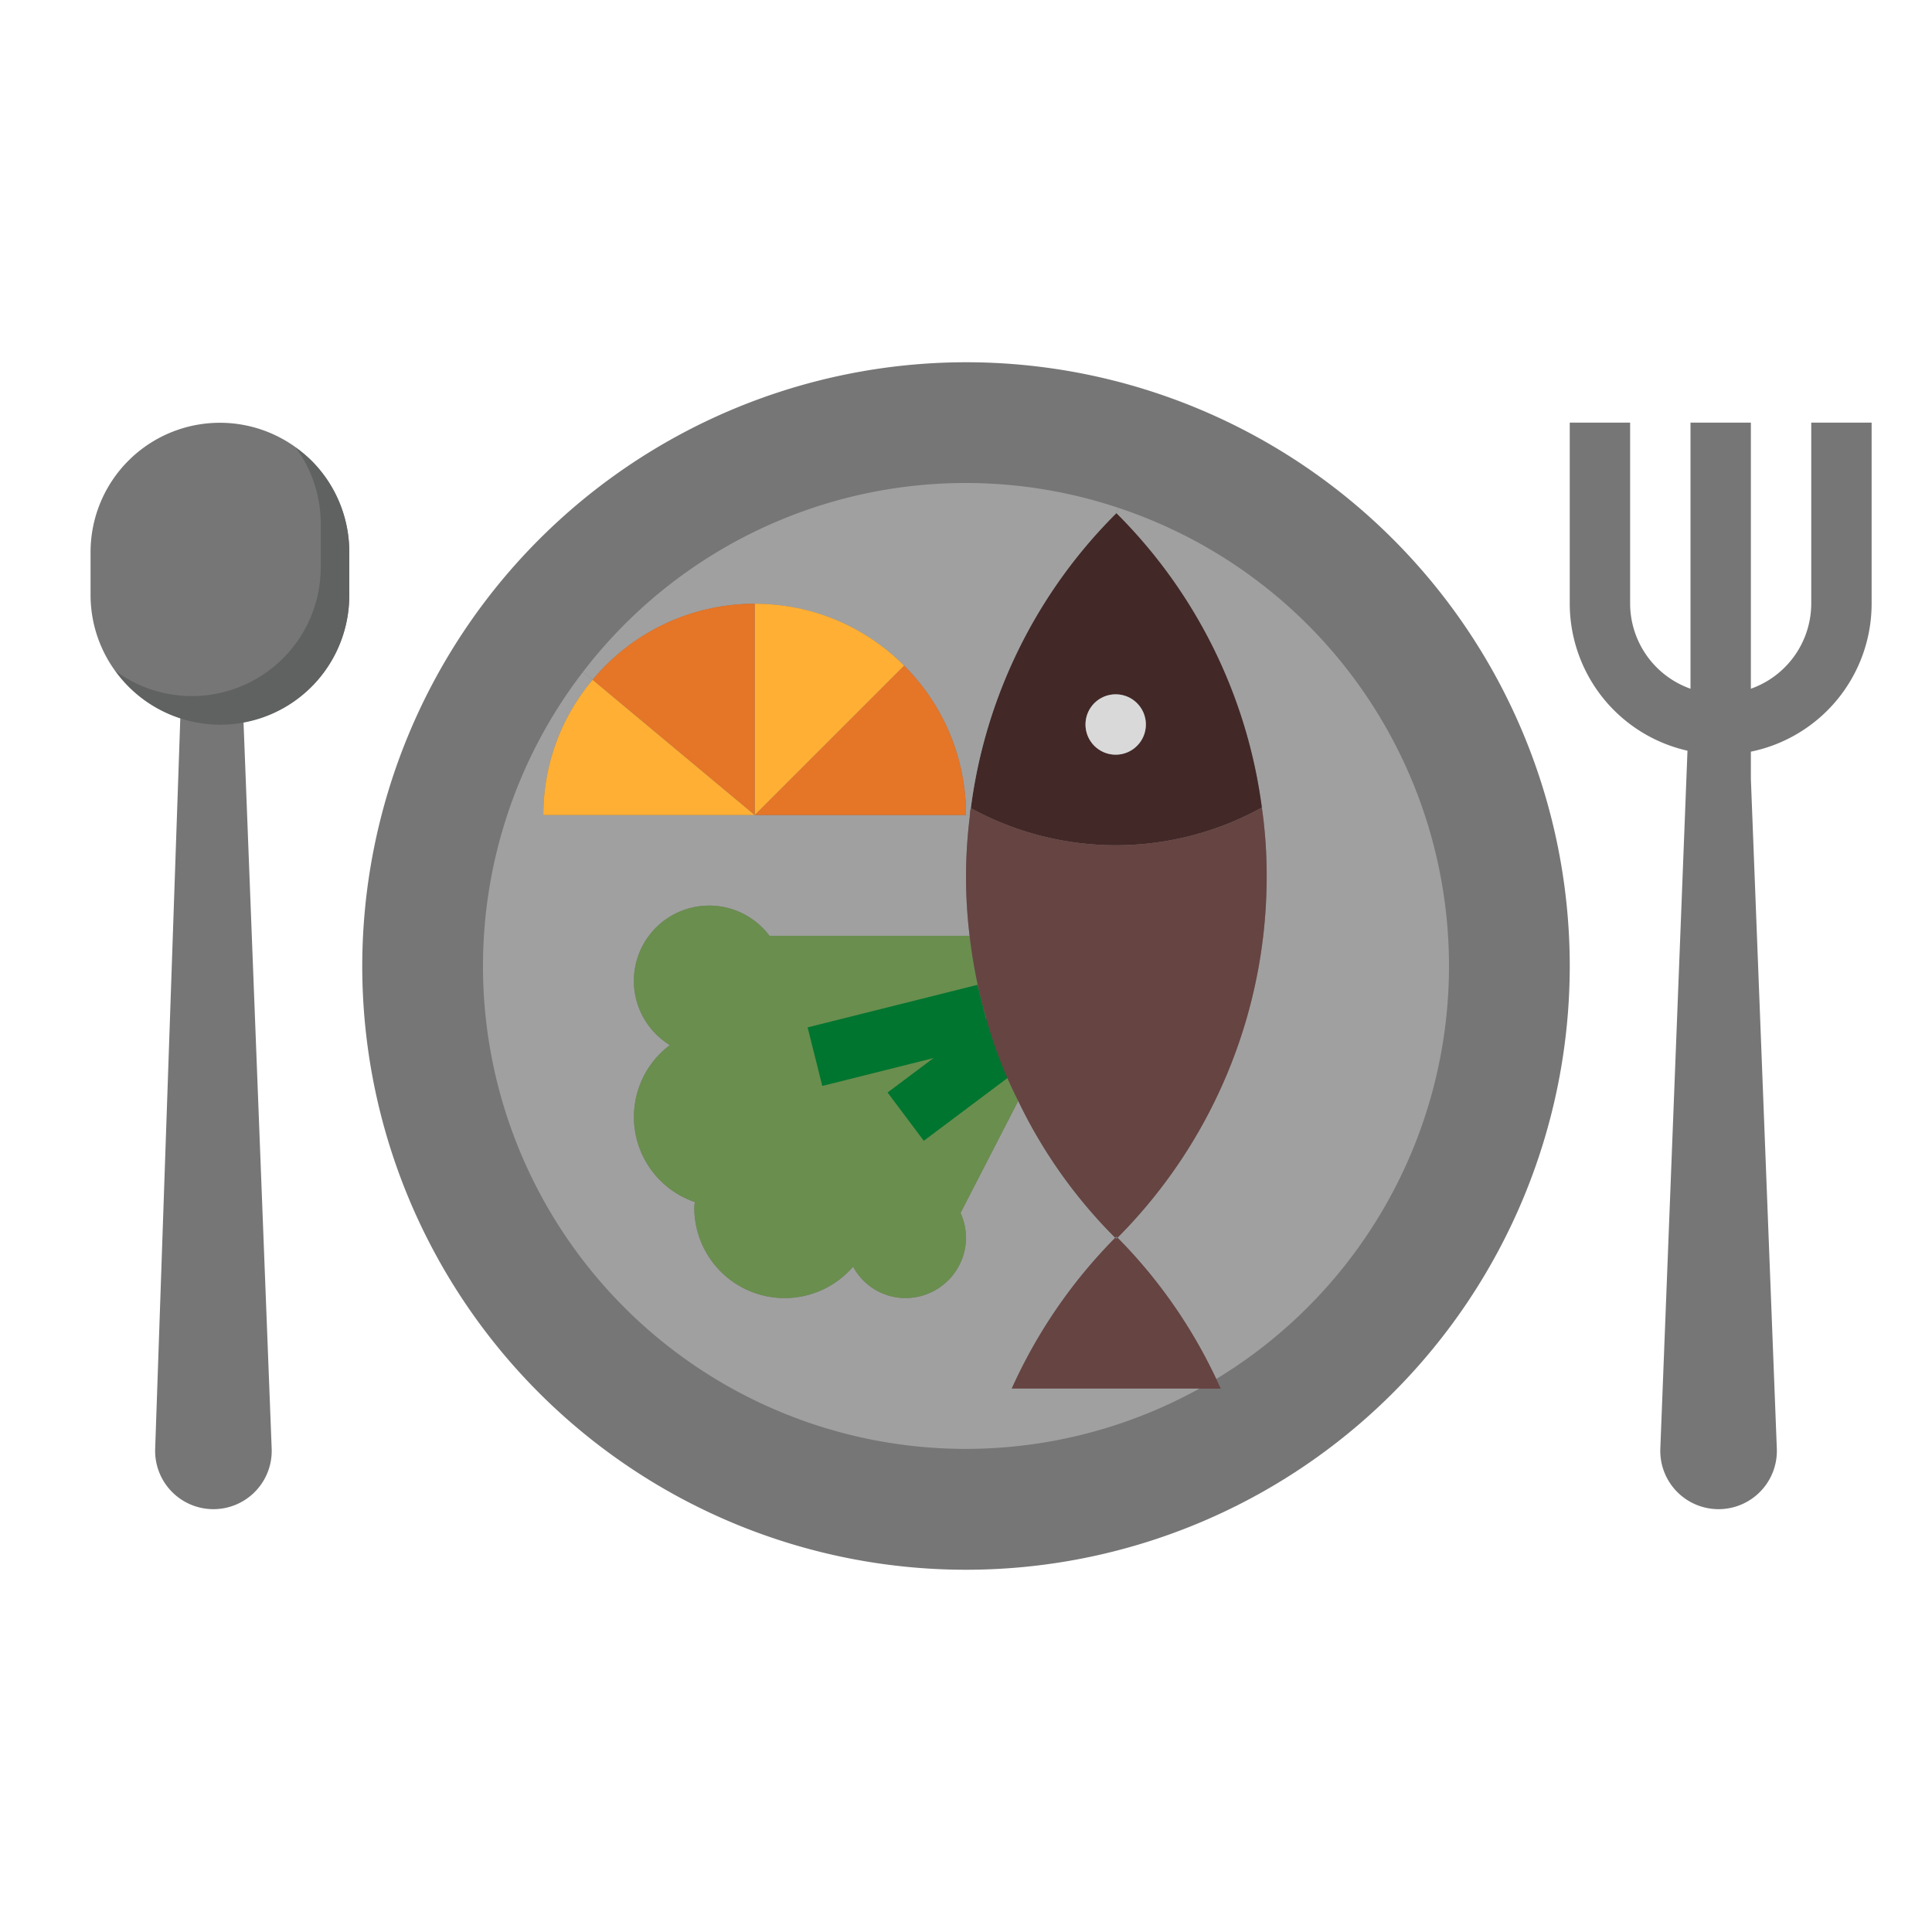 <svg height="512" viewBox="0 0 64 64" width="512" xmlns="http://www.w3.org/2000/svg"><path d="m9 48a1.931 1.931 0 1 1 -3.86 0l.86-25h2l.07 1z" fill="#767676"/><path d="m11.57 18.29v1.42a4.285 4.285 0 1 1 -8.57 0v-1.42a4.285 4.285 0 1 1 8.57 0z" fill="#767676"/><path d="m10.32 15.26a4.381 4.381 0 0 0 -.52-.43 4.26 4.26 0 0 1 .825 2.515v1.42a4.268 4.268 0 0 1 -6.8 3.461 4.274 4.274 0 0 0 7.745-2.516v-1.42a4.269 4.269 0 0 0 -1.25-3.03z" fill="#606161"/><path d="m32 12a20 20 0 1 1 -20 20 20.02 20.02 0 0 1 20-20z" fill="#767676"/><path d="m37.04 16.82a15.992 15.992 0 0 1 3.25 28.86 16.841 16.841 0 0 0 -3.27-4.68 16.956 16.956 0 0 0 4.94-11.98 15.652 15.652 0 0 0 -.16-2.27 16.857 16.857 0 0 0 -4.82-9.75z" fill="#a0a0a0"/><path d="m40.29 45.68.15.32h-6.93a17.03 17.03 0 0 1 3.43-5l.04.04.04-.04a16.841 16.841 0 0 1 3.27 4.68z" fill="#664442"/><path d="m33.51 46h6.22a15.993 15.993 0 0 1 -20.42-23.74l.32.26a6.917 6.917 0 0 0 -1.63 4.48h14l.13.02a16.062 16.062 0 0 0 -.01 3.98h-6.63a2.494 2.494 0 1 0 -3.3 3.62 2.977 2.977 0 0 0 .83 5.2 1.1 1.1 0 0 0 -.02.18 2.992 2.992 0 0 0 5.26 1.96 1.972 1.972 0 0 0 1.74 1.04 2.006 2.006 0 0 0 2-2 2.046 2.046 0 0 0 -.18-.82l1.91-3.71a16.5 16.5 0 0 0 3.21 4.53 17.03 17.03 0 0 0 -3.43 5z" fill="#a0a0a0"/><path d="m41.8 26.75a9.988 9.988 0 0 1 -9.64.02 16.819 16.819 0 0 1 4.82-9.77 16.857 16.857 0 0 1 4.82 9.75zm-3.84-2.75a1 1 0 1 0 -1 1 1 1 0 0 0 1-1z" fill="#422827"/><path d="m29.95 22.05a6.991 6.991 0 0 0 -10.32.47l-.32-.26a15.969 15.969 0 0 1 17.73-5.44l-.06.18a16.819 16.819 0 0 0 -4.82 9.77 1.068 1.068 0 0 0 -.03.25l-.13-.02a6.958 6.958 0 0 0 -2.05-4.95z" fill="#a0a0a0"/><path d="m32.95 34.64a14.57 14.57 0 0 0 .78 1.83l-1.91 3.71a2.046 2.046 0 0 1 .18.82 2.006 2.006 0 0 1 -2 2 1.972 1.972 0 0 1 -1.74-1.04 2.992 2.992 0 0 1 -5.26-1.96 1.1 1.1 0 0 1 .02-.18 2.977 2.977 0 0 1 -.83-5.2 2.494 2.494 0 1 1 3.3-3.62h6.63a16.473 16.473 0 0 0 .51 2.59c.09.35.2.7.32 1.05z" fill="#6a8e4e"/><path d="m26.913 33.295h5.804v2h-5.804z" fill="#007530" transform="matrix(.97 -.243 .243 .97 -7.443 8.277)"/><path d="m29.5 34.5h5v1.999h-5z" fill="#007530" transform="matrix(.8 -.6 .6 .8 -14.898 26.291)"/><path d="m32 27h-7l4.95-4.95a6.958 6.958 0 0 1 2.05 4.95z" fill="#e57527"/><path d="m29.95 22.05-4.95 4.95v-7a6.958 6.958 0 0 1 4.95 2.05z" fill="#ffaf34"/><path d="m25 20v7l-5.37-4.48a6.964 6.964 0 0 1 5.37-2.52z" fill="#e57527"/><path d="m25 27h-7a6.917 6.917 0 0 1 1.63-4.48z" fill="#ffaf34"/><path d="m41.8 26.75a15.652 15.652 0 0 1 .16 2.27 16.956 16.956 0 0 1 -4.94 11.98l-.04-.04-.04.04a16.5 16.5 0 0 1 -3.21-4.53 14.57 14.57 0 0 1 -.78-1.83c-.12-.35-.23-.7-.32-1.05a16.473 16.473 0 0 1 -.51-2.59 16.062 16.062 0 0 1 .01-3.98 1.068 1.068 0 0 1 .03-.25 9.988 9.988 0 0 0 9.64-.02z" fill="#664442"/><path d="m60 14v6a3 3 0 0 1 -2 2.815v-8.815h-2v8.815a3 3 0 0 1 -2-2.815v-6h-2v6a5 5 0 0 0 3.9 4.868l-.9 23.132a1.931 1.931 0 1 0 3.86 0l-.86-22.193v-.907a5.006 5.006 0 0 0 4-4.9v-6z" fill="#767676"/><circle cx="36.958" cy="24" fill="#d9d9d9" r="1"/></svg>